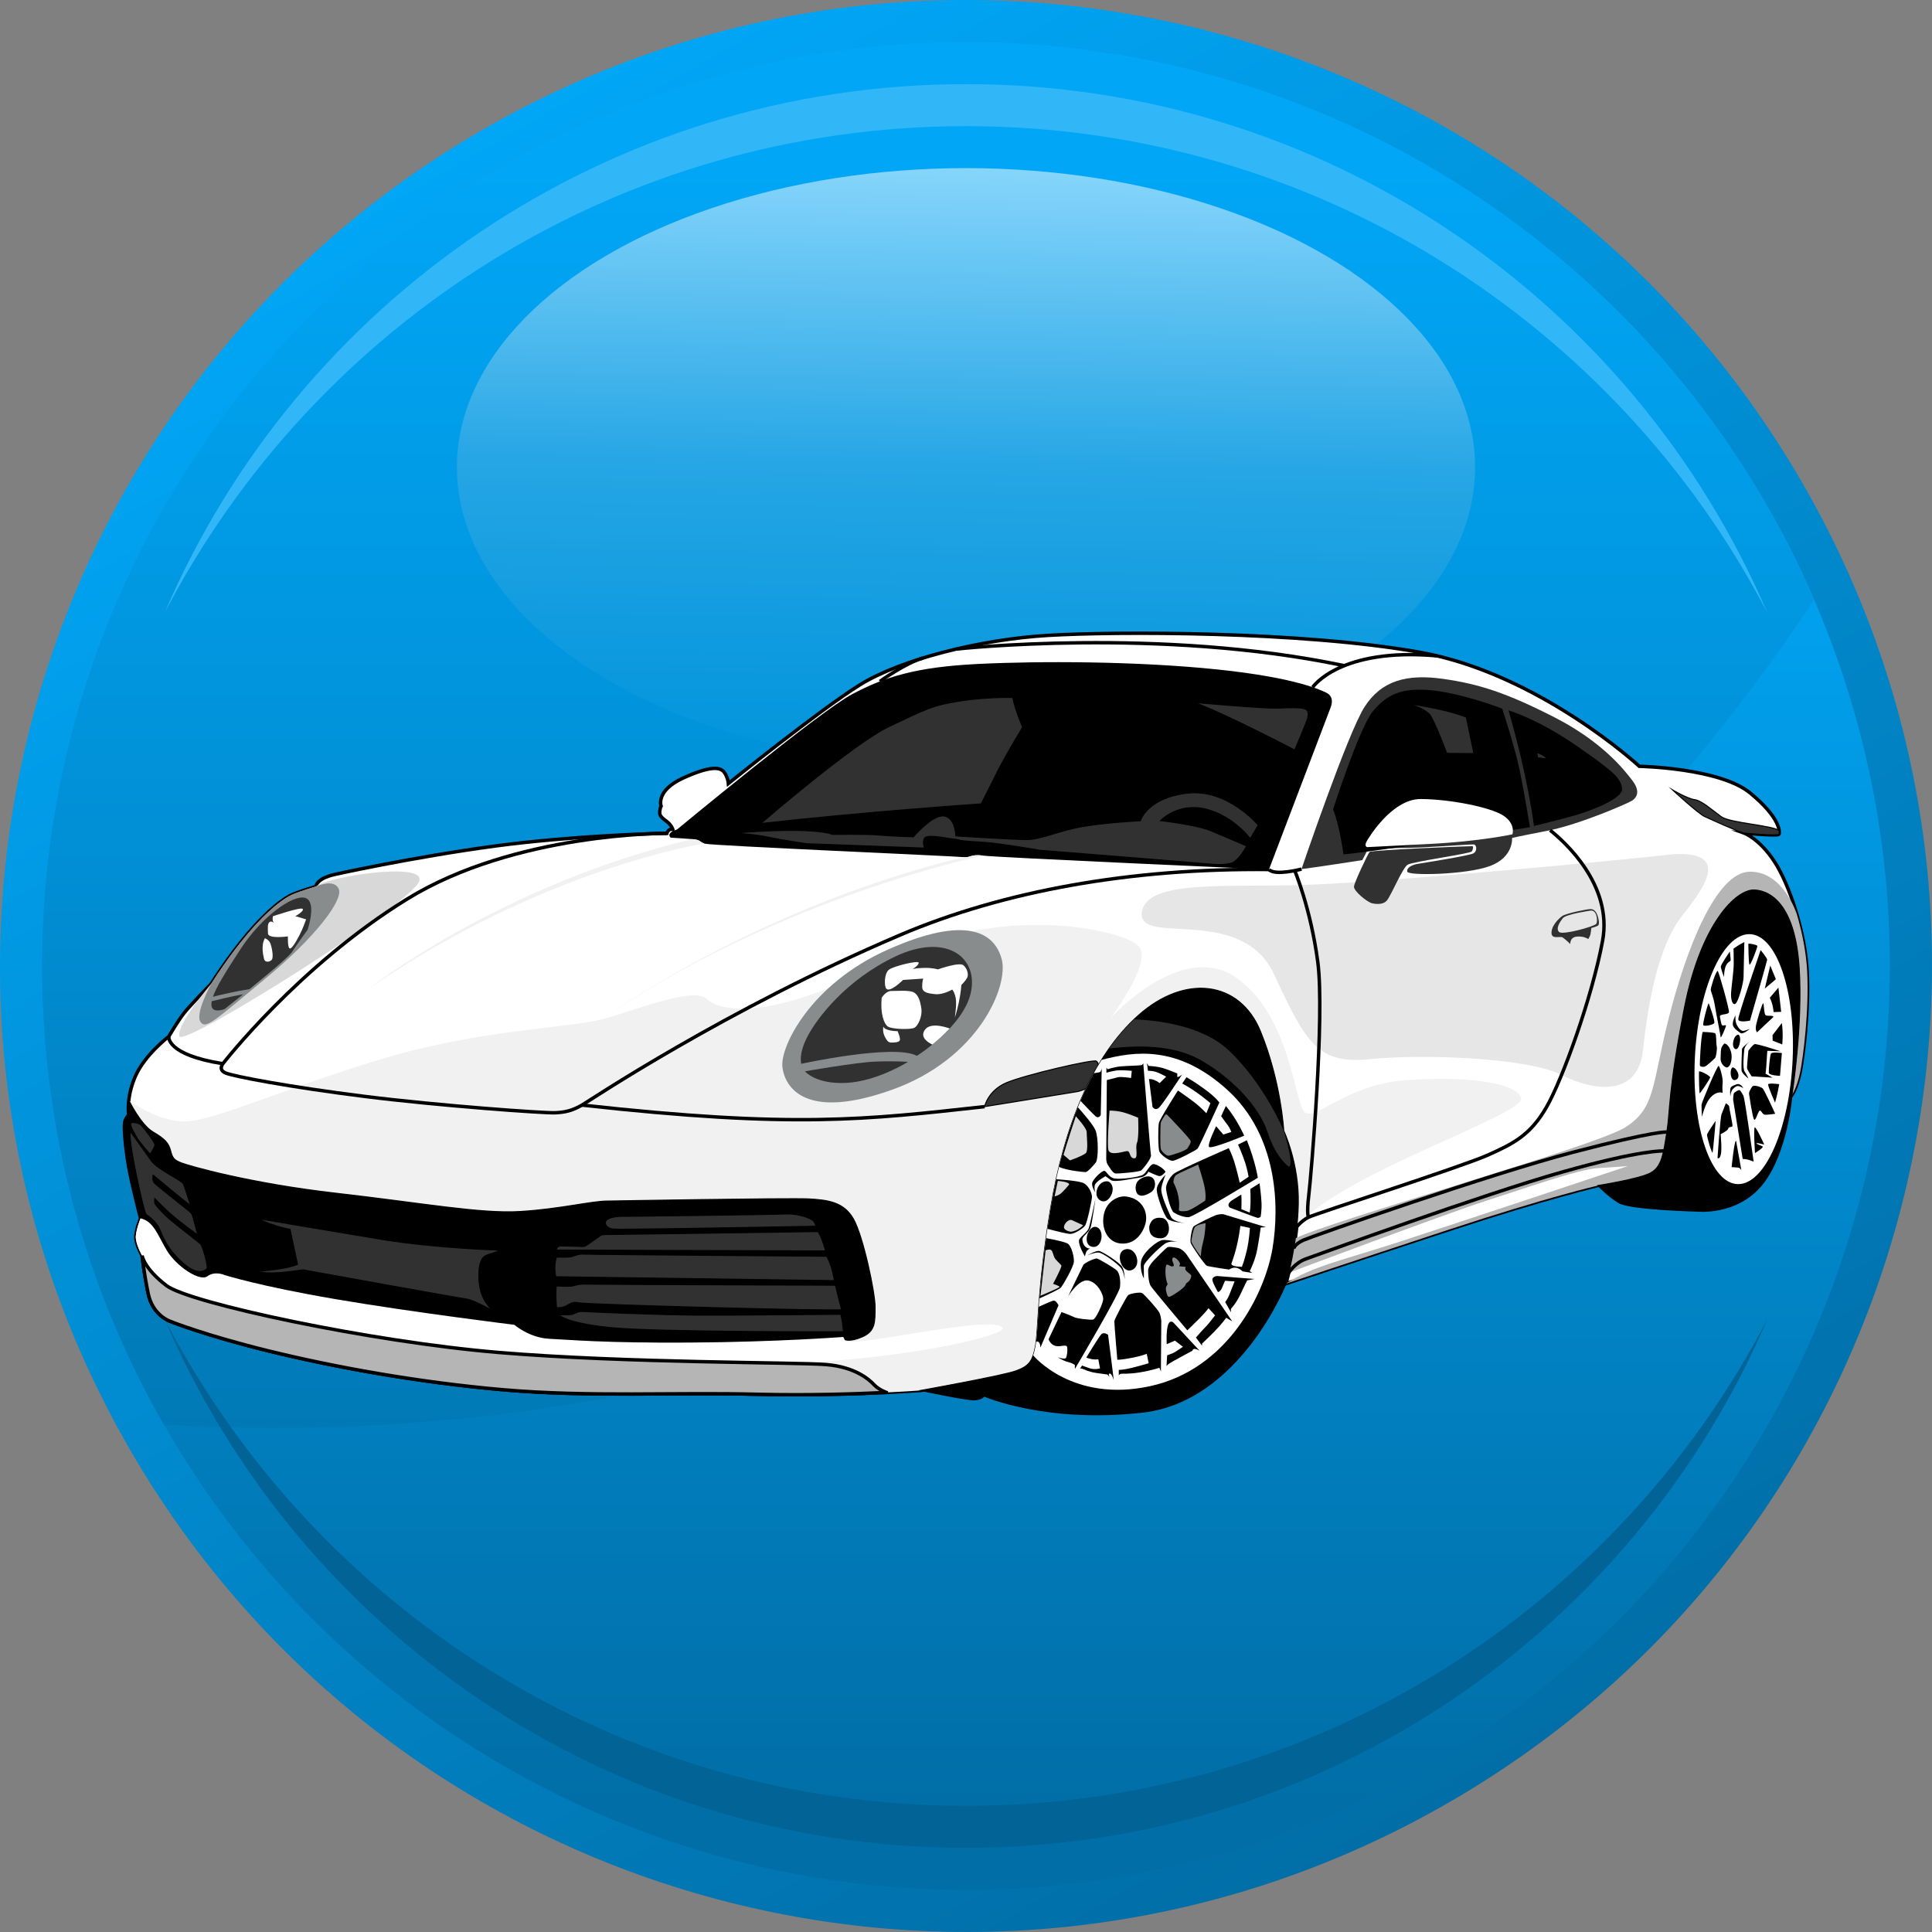 <?xml version="1.0" encoding="UTF-8"?>
<!DOCTYPE svg PUBLIC "-//W3C//DTD SVG 1.1//EN" "http://www.w3.org/Graphics/SVG/1.1/DTD/svg11.dtd">
<!-- Creator: CorelDRAW -->
<svg xmlns="http://www.w3.org/2000/svg" xml:space="preserve" width="142.24mm" height="142.24mm" version="1.1" style="shape-rendering:geometricPrecision; text-rendering:geometricPrecision; image-rendering:optimizeQuality; fill-rule:evenodd; clip-rule:evenodd"
viewBox="0 0 8072.26 8072.26"
 xmlns:xlink="http://www.w3.org/1999/xlink"
 xmlns:xodm="http://www.corel.com/coreldraw/odm/2003">
 <rect x="0" y="0" width="8072.26" height="8072.26" fill="#808080" stroke="none"/>
 <defs>
  <style type="text/css">
   <![CDATA[
    .str0 {stroke:black;stroke-width:14.41;stroke-miterlimit:22.926}
    .str1 {stroke:black;stroke-width:4.32;stroke-miterlimit:22.926}
    .fil13 {fill:none}
    .fil7 {fill:#F1F1F1}
    .fil8 {fill:#D8D8D8}
    .fil9 {fill:#B5B5B5}
    .fil11 {fill:#898C8D}
    .fil12 {fill:black}
    .fil3 {fill:#016396}
    .fil10 {fill:#313131}
    .fil4 {fill:#31B7F8}
    .fil14 {fill:#E6E6E6}
    .fil6 {fill:white}
    .fil0 {fill:url(#id0)}
    .fil1 {fill:url(#id1)}
    .fil5 {fill:url(#id2)}
    .fil2 {fill:url(#id3)}
   ]]>
  </style>
  <linearGradient id="id0" gradientUnits="userSpaceOnUse" x1="2018.41" y1="541.32" x2="6053.85" y2="7530.93">
   <stop offset="0" style="stop-opacity:1; stop-color:#01A6F6"/>
   <stop offset="1" style="stop-opacity:1; stop-color:#016EA7"/>
  </linearGradient>
  <linearGradient id="id1" gradientUnits="userSpaceOnUse" xlink:href="#id0" x1="4036.13" y1="1952.6" x2="4036.21" y2="7545.23">
  </linearGradient>
  <linearGradient id="id2" gradientUnits="userSpaceOnUse" x1="4022.92" y1="3202.64" x2="4063.28" y2="702.54">
   <stop offset="0" style="stop-opacity:1; stop-color:#0194DC"/>
   <stop offset="0.259" style="stop-opacity:1; stop-color:#139DE0"/>
   <stop offset="0.502" style="stop-opacity:1; stop-color:#26A6E5"/>
   <stop offset="1" style="stop-opacity:1; stop-color:#86D5FB"/>
  </linearGradient>
  <linearGradient id="id3" gradientUnits="userSpaceOnUse" x1="4036.13" y1="702.46" x2="4036.21" y2="7204.43">
   <stop offset="0" style="stop-opacity:1; stop-color:#01A6F6"/>
   <stop offset="0.349" style="stop-opacity:1; stop-color:#0194DC"/>
   <stop offset="1" style="stop-opacity:1; stop-color:#016EA7"/>
  </linearGradient>
 </defs>
 <g id="Layer_x0020_1">
  <g id="_2067868893152">
   <path class="fil0" d="M2018.4 541.33c1930.13,-1114.36 4398.17,-453.05 5512.53,1477.08 1114.36,1930.13 453.05,4398.17 -1477.08,5512.53 -1930.13,1114.36 -4398.17,453.05 -5512.53,-1477.08 -1114.36,-1930.13 -453.05,-4398.17 1477.08,-5512.53z"/>
   <circle class="fil1" cx="4036.13" cy="4036.13" r="3859.99"/>
   <path class="fil2" d="M4036.13 176.14c1587.86,0 2951.54,958.88 3544.21,2329.06 -1382.16,2085.48 -3749.89,3460.93 -6439.21,3460.93 -153.29,0 -305.38,-4.99 -456.47,-13.8 -323.53,-564.64 -508.52,-1218.78 -508.52,-1916.19 0,-2131.81 1728.18,-3859.99 3859.99,-3859.99z"/>
   <path class="fil3" d="M7383.77 5513.03c-556.46,1298.17 -1845.78,2207.64 -3347.64,2207.64 -1501.96,0 -2791.31,-909.58 -3347.72,-2207.87 628.92,1207.65 1891.93,2032.43 3347.74,2032.43 1455.7,0 2718.62,-824.67 3347.61,-2032.2z"/>
   <path class="fil4" d="M7383.77 2559.22c-556.46,-1298.17 -1845.78,-2207.64 -3347.64,-2207.64 -1501.96,0 -2791.31,909.58 -3347.72,2207.87 628.92,-1207.65 1891.93,-2032.43 3347.74,-2032.43 1455.7,0 2718.62,824.67 3347.61,2032.2z"/>
   <ellipse class="fil5" cx="4036.13" cy="1952.59" rx="2127.13" ry="1250.12"/>
  </g>
  <g id="_2067868909376">
   <path class="fil6 str0" d="M2811.45 3465.99c0,0 -5.68,-18.82 -26.36,-34.37 -20.67,-15.54 -30.57,-23.77 -28.61,-40.93 1.95,-17.17 5.61,-22.57 5.61,-22.57 0,0 -23.85,-64.59 93.11,-117.74 116.96,-53.15 155.38,-44.51 170.82,-23.58 15.44,20.94 17.31,46.96 17.31,46.96 0,0 377.8,-304.86 547.56,-411.21 169.75,-106.36 503.19,-190.84 787.23,-207.71 284.04,-16.87 1055.19,-18.26 1553.23,70.2 498.03,88.46 918.08,476.73 918.08,476.73 0,0 335.45,6.49 462.96,111.38 127.52,104.89 124.82,164.63 120.37,172.63 -4.44,7.99 -145.14,-4.83 -145.14,-4.83 0,0 63.48,23.09 126.08,118.68 62.61,95.59 128.06,293.2 136.92,456.39 8.86,163.18 -16.27,361.53 -29.66,425.73 -13.39,64.2 -33.83,93.42 -33.83,93.42 0,0 46.12,-292.52 29.86,-535.16 -16.26,-242.64 -107.25,-316.75 -185.49,-321.4 -78.23,-4.65 -224.9,142.84 -293.3,490.81 -68.4,347.97 -59.27,429.74 -73.66,520.69 -14.4,90.94 -20.8,146.36 -69.86,171.55 -49.06,25.19 -218.07,51.75 -218.07,51.75 0,0 -209.31,47.97 -618.16,182.61 -408.85,134.64 -685.54,227.43 -685.54,227.43 0,0 47.9,-163.72 51.54,-333.26 3.64,-169.53 -60.82,-305.72 -60.82,-305.72 0,0 -10.87,-204.52 -97.55,-415.84 -86.68,-211.32 -315.26,-239.18 -509.09,-66.55 -193.82,172.64 -310.56,465.67 -366.97,804.97 -56.41,339.3 -51.08,511.5 -63.24,576.04 -12.16,64.54 -26.55,85.12 -83.6,105.34 -57.05,20.21 -396.04,81.13 -396.04,81.13 0,0 -331.94,24.95 -679.62,16.08 -347.69,-8.88 -704.8,12.37 -1065.29,-18.94 -360.49,-31.31 -711.93,-96.44 -980.16,-162.28 -268.23,-65.84 -409.45,-123.12 -409.45,-123.12 0,0 -74.68,-23.78 -93.54,-116.64 -18.85,-92.86 -25.45,-158.87 -25.45,-158.87 0,0 -28.91,-50.08 -26.08,-82.19 2.83,-32.11 19.87,-73.1 19.87,-73.1 0,0 -43.73,-165.19 -55.92,-252.74 -12.19,-87.56 -14.17,-141.04 -9.27,-154.43 4.91,-13.39 15.56,-25.76 15.56,-25.76 0,0 -11.9,-68.83 27.42,-159.69 39.32,-90.86 139.89,-167.19 139.89,-167.19 0,0 37.2,-63.46 62.76,-96.38 25.55,-32.92 114.98,-124.3 114.98,-124.3 0,0 71.19,-113.64 154.14,-210.77 82.95,-97.13 149.86,-147.46 187.15,-162.8 37.29,-15.34 96.11,-32.47 96.11,-32.47 0,0 -0.06,-32.28 75.98,-49.81 76.03,-17.53 476.38,-100.11 797.18,-134.38 320.81,-34.27 592.97,-37.99 592.97,-37.99 0,0 5.52,-21.69 25.04,-15.77z"/>
   <path class="fil7" d="M5418.19 5125.4c3.27,-30.81 5.58,-62.92 6.27,-95.25 3.64,-169.53 -60.82,-305.72 -60.82,-305.72 0,0 -10.87,-204.52 -97.55,-415.84 -86.68,-211.32 -315.26,-239.18 -509.09,-66.55 -193.82,172.64 -310.56,465.67 -366.97,804.97 -56.41,339.3 -51.08,511.5 -63.24,576.04 -12.16,64.54 -26.55,85.12 -83.6,105.34 -57.05,20.21 -396.04,81.13 -396.04,81.13 0,0 -331.94,24.95 -679.62,16.08 -347.69,-8.88 -704.8,12.37 -1065.29,-18.94 -360.49,-31.31 -711.93,-96.44 -980.16,-162.28 -268.23,-65.84 -409.45,-123.12 -409.45,-123.12 0,0 -74.68,-23.78 -93.54,-116.64 -18.85,-92.86 -25.45,-158.87 -25.45,-158.87 0,0 -28.91,-50.08 -26.08,-82.19 2.83,-32.11 19.87,-73.1 19.87,-73.1 0,0 -43.73,-165.19 -55.92,-252.74 -12.19,-87.56 -14.17,-141.04 -9.27,-154.43 4.91,-13.39 15.56,-25.76 15.56,-25.76 0,0 -4,-23.15 0.31,-60.33 0,0 122.74,93.71 243.66,87.98 120.91,-5.73 436.02,-148.28 826.97,-264.81 390.95,-116.52 771.4,-126.48 905.85,-161.33 134.46,-34.85 380.44,-138.9 438.4,-85.11 57.96,53.79 271.01,94.85 747.62,-157.17 476.61,-252.01 997.18,-130.69 1057.46,-62.97 60.28,67.72 -120.93,303.17 -120.93,303.17 0,0 296.57,-330.94 525.62,-173.6 229.05,157.34 244.53,520.9 287.76,562.6 43.23,41.7 169.46,-113.22 419.26,-132.34 249.8,-19.13 469.6,8.05 485.98,75.88 16.38,67.83 -761.08,317.41 -937.6,535.88l-0.01 0.01z"/>
   <path class="fil8" d="M882.87 4109.97c0,0 71.19,-113.64 154.14,-210.77 82.95,-97.13 149.86,-147.46 187.15,-162.8 37.29,-15.34 96.11,-32.47 96.11,-32.47 45.32,-40.58 432.54,-100.56 432.5,-30.75 23.06,71.11 -988.06,705.28 -1002.79,656.86 -14.73,-48.42 132.88,-220.09 132.88,-220.09z"/>
   <path class="fil9" d="M7507.55 3819.83c22.6,77.02 38.95,160.32 43.07,236.16 8.86,163.18 -16.27,361.53 -29.66,425.73 -13.39,64.2 -33.83,93.42 -33.83,93.42 0,0 46.12,-292.52 29.86,-535.16 -16.26,-242.64 -107.25,-316.75 -185.49,-321.4 -78.23,-4.65 -224.9,142.84 -293.3,490.81 -68.4,347.97 -59.27,429.74 -73.66,520.69 -14.4,90.94 -20.8,146.36 -69.86,171.55 -49.06,25.19 -218.07,51.75 -218.07,51.75 0,0 -209.31,47.97 -618.16,182.61 -408.85,134.64 -685.54,227.43 -685.54,227.43 107.09,-71.77 238.01,-98.32 463.58,-171.47 225.57,-73.15 965.1,-319.82 965.1,-319.82 0,0 -45.23,3.74 -126.08,8.56 -80.85,4.82 -307.24,85.48 -467.06,136.71 -159.81,51.23 -823.78,300.56 -823.78,300.56l-0.01 0c8.18,-34.2 19.07,-85.1 27.42,-143.76 145.33,-73.29 1253.6,-383.86 1379.75,-464.65 126.15,-80.8 109.18,-174.03 180.62,-456.34 71.45,-282.31 196.13,-607.92 337.32,-611.06 138.57,-3.07 195.68,171.22 197.75,177.69z"/>
   <path class="fil10 str1" d="M7433.87 3471.05c0.93,7.84 -0.04,12.78 -1.11,14.7 -4.44,7.99 -145.14,-4.83 -145.14,-4.83 -35.7,-9.33 -138.29,-57.32 -164.65,-68.87 -26.35,-11.55 -135.1,-111.92 -135.1,-111.92 0,0 62.66,37.03 92.86,41.05 30.19,4.03 73.94,44.68 111.5,71.43 37.56,26.75 217.56,35.78 241.64,58.44z"/>
   <path class="fil11" d="M882.87 4109.97c0,0 71.19,-113.64 154.14,-210.77 82.95,-97.13 149.86,-147.46 187.15,-162.8 37.29,-15.34 96.11,-32.47 96.11,-32.47 0,0 76.31,-35.19 95.28,10.92 18.98,46.11 -98.11,201.95 -308.91,375.78 -210.81,173.83 -247.47,213.1 -269.57,177.73 -22.1,-35.37 45.8,-158.41 45.8,-158.41z"/>
   <path class="fil10 str1" d="M4589.59 4449.83c-18.56,31.3 -35.94,64.19 -52.18,98.49l-0.05 0.06c0,0 -21.19,9.73 -34.03,12.19 -12.85,2.46 -389.61,63.16 -389.61,63.16 0,0 13.95,-66.94 91.34,-99.84 77.39,-32.9 361.32,-98.75 375.27,-90.32 4.96,3 7.74,9.33 9.27,16.26z"/>
   <path class="fil12 str1" d="M587.46 5090.46c0,0 -43.73,-165.19 -55.92,-252.74 -12.19,-87.56 -14.17,-141.04 -9.27,-154.43 4.91,-13.39 15.56,-25.76 15.56,-25.76 0,0 -4,-23.15 0.31,-60.33 0,0 50.13,102.7 101.48,132.6 51.35,29.9 65.03,47.51 73.07,77.98 8.04,30.47 13.5,38.8 44.73,51.04 31.22,12.23 285.32,85.6 647.35,126.84 362.03,41.25 603.06,86.49 769.74,76.22 166.68,-10.27 298.69,-44.06 364.99,-43.63 0,0 761.59,-13.26 840.07,-8.88 78.48,4.38 145.72,12.41 186.26,83.77 40.54,71.36 90.94,308.38 90.44,368.78 -0.49,60.39 2.08,99.25 -52.77,123.25 -54.84,23.99 -74.71,11.03 -74.71,11.03l-5.78 -10.08c0,0 -276.43,21.22 -641.25,23.44 -364.82,2.22 -502.03,-12.03 -585.89,-15.78 -83.87,-3.75 -146.86,-58.49 -146.86,-58.49 0,0 -426.03,-52.37 -746.81,-107.13 -320.79,-54.76 -464.33,-100.94 -464.33,-100.94 0,0 -39.21,-18.21 -71.6,5.38 -32.39,23.59 -130.49,-42.61 -169.73,-108.76 -39.24,-66.16 -54.52,-120.51 -109.08,-133.37z"/>
   <path class="fil12 str1" d="M7487.13 4575.15c0,0 -18.73,241.65 -124.11,372.92 -105.38,131.27 -273.77,112.21 -273.77,112.21 0,0 -279.02,-6.76 -325.95,-35.45 -46.93,-28.68 -86.68,-71.46 -86.68,-71.46 0,0 169.01,-26.56 218.07,-51.75 49.06,-25.19 55.46,-80.6 69.86,-171.55 14.4,-90.94 5.27,-172.72 73.66,-520.69 68.4,-347.96 215.06,-495.46 293.3,-490.81 78.24,4.65 169.22,78.76 185.49,321.4 16.26,242.64 -29.86,535.16 -29.86,535.16zm-2114.2 788.26c0,0 -193.19,490.45 -597.83,536.65 -404.64,46.21 -663.61,-67.28 -663.61,-67.28 0,0 -7.99,14.31 -39.31,16.13 -31.31,1.83 -225.02,-39.4 -225.02,-39.4 0,0 338.99,-60.92 396.04,-81.13 57.05,-20.22 71.44,-40.8 83.6,-105.34 12.16,-64.54 6.83,-236.74 63.24,-576.04 56.41,-339.3 173.15,-632.33 366.97,-804.97 193.82,-172.63 422.4,-144.77 509.09,66.55 86.68,211.32 97.55,415.84 97.55,415.84 0,0 64.46,136.19 60.82,305.72 -3.64,169.54 -51.54,333.26 -51.54,333.26z"/>
   <path class="fil10" d="M5385.37 4874.89c0,0 -53.6,-34.73 -89.45,-145.24 -35.84,-110.51 -158.52,-234.26 -285.76,-303.94 -112.12,-61.39 -259.66,-58.75 -375.83,-44.98 31.79,-44.9 66.51,-85.68 104.28,-121.73 90.92,3.48 283.12,23.76 394.83,129.2 150.03,141.61 230.19,336.23 230.19,336.23 0,0 44.91,142.51 21.73,150.46z"/>
   <path class="fil6" d="M4316.91 5663.08l0 0.01c0,0 163.73,199.53 489.19,128.36 325.46,-71.17 479.01,-389.73 510.4,-573.83 31.39,-184.09 18.61,-476.54 -189.02,-664.46 -207.61,-187.91 -388.03,-160.78 -524.86,-124.72 -104.18,166.67 -173.14,381.3 -212.58,618.58 -56.41,339.3 -51.08,511.5 -63.24,576.04 -2.97,15.75 -6.07,28.88 -9.89,40.03z"/>
   <path class="fil12" d="M4370.7 5173.11c-14.28,102.05 -22.48,185.19 -27.84,251.86 34.05,-15.16 83.72,-38.13 90.14,-45.84 9.89,-11.89 52.64,-86.38 53.91,-107.4 1.28,-21.02 -9.46,-62.07 -23.75,-74.36 -8.55,-7.35 -55.85,-17.39 -92.46,-24.26z"/>
   <path class="fil12" d="M4412.96 4927.09c-8.53,39.22 -16.16,79.24 -22.92,119.92 -5.05,30.39 -9.6,59.42 -13.72,87.18 32.22,8.63 83.78,21.82 96.2,21.35 18.42,-0.69 51.23,-22.18 60.54,-33.82 9.3,-11.65 28.64,-105.7 29.4,-119.85 0.76,-14.16 -11.71,-43.69 -31.19,-56.61 -19.47,-12.92 -118.3,-18.16 -118.3,-18.16z"/>
   <path class="fil12" d="M4503.45 4626.13c-31.24,77.75 -57.36,161.49 -78.71,249.68 32.82,14.89 102.88,21.42 110.49,21.48 9.74,0.08 32.68,-27.33 43.34,-40.22 10.65,-12.89 11.72,-104.75 -1.91,-135.71 -10.3,-23.39 -52.96,-72.57 -73.2,-95.22z"/>
   <path class="fil12" d="M4570.09 4484.1c-20,36.59 -38.53,75.13 -55.63,115.37 19.69,20.93 55.35,58.48 64.33,65.46 12.59,9.78 20.28,-6.13 20.28,-6.13l4.07 -193.8c0,0 -3.68,10.16 -4.87,13.05 -0.79,1.92 -17.28,4.53 -28.18,6.07z"/>
   <path class="fil12" d="M4340.2 5459.79c-4.89,66.99 -7.03,114.48 -10.78,145.71l0 0.01c0,0 16.45,-6.63 17.83,24.61l75.39 -176.06c0,0 -8.88,-19.79 -19.56,-19.87 -5.21,-0.05 -34.37,12.62 -62.88,25.61z"/>
   <path class="fil12" d="M2828.47 3465.98c0,0 593.81,-491.82 731.29,-565.09 137.48,-73.28 268.74,-113.87 524.75,-126.66 256.02,-12.8 667.08,-12.08 1003.88,23.11 336.8,35.19 435.64,89.38 451.94,96.33 16.3,6.95 33.87,24.82 18.56,64.22 -15.32,39.4 -257.01,675.16 -257.01,675.16 0,0 -1143.06,-50.66 -1194.21,-58.14 -51.16,-7.48 -54.84,10.15 -81.3,6.4 -26.46,-3.75 -1055.97,-47.99 -1081.28,-56.21 -25.31,-8.22 -15.9,-16.16 -53.27,-19.13 -37.37,-2.97 -89.43,-6.07 -89.43,-6.07 0,0 -23.83,-18.01 26.06,-33.92z"/>
   <path class="fil10 str1" d="M3178.61 3440.99c0,0 387.77,-335.46 535.8,-405.26 148.03,-69.79 178.22,-88.66 295.79,-106.82 117.57,-18.15 221.31,-14.58 221.31,-14.58 0,0 6.13,31.7 19.88,69.29 13.75,37.59 21.41,54.83 21.41,54.83 0,0 -74.62,123.62 -105.66,186.22 -31.03,62.6 -67.53,134.12 -67.53,134.12 0,0 -494.01,33.66 -921,82.21z"/>
   <path class="fil10 str1" d="M4989.4 2934.81c0,0 289.87,26.27 351.75,23.76 61.89,-2.52 84.89,-2.78 106.53,1.96 21.63,4.74 21.7,26.01 12.57,50.74 -9.13,24.73 -50.6,122.62 -50.6,122.62 0,0 -292.43,-153.19 -420.25,-199.08z"/>
   <path class="fil10 str1" d="M3478.92 3485.97c0,0 152.25,-1.44 192.35,2.77 40.1,4.21 144.96,7.65 144.96,7.65 0,0 81.05,-95.15 128.89,-86.99 47.84,8.16 48.52,83.26 48.52,83.26 0,0 234.57,14.79 295.54,15.29 60.96,0.5 136.5,-38.86 241.21,-55.74 104.71,-16.87 234.13,-22.9 234.13,-22.9 0,0 28.38,-96.02 196.73,-115.39 168.36,-19.36 296.14,133.75 296.14,133.75l-33.7 56.48c0,0 -68.92,-94.37 -185.28,-123.47 -116.36,-29.09 -189.36,48.05 -189.36,48.05 0,0 149.62,16.89 212.34,43.04 62.72,26.15 147.5,62.97 147.5,62.97 0,0 -35.51,67.3 -68.19,72.86 -32.68,5.56 -48.44,6.33 -101.09,1.33 -52.65,-5.01 -694.21,-56.36 -694.21,-56.36 0,0 -183.29,-31.47 -247.46,-34.25 -64.18,-2.78 -90.04,-7.49 -90.04,-7.49 0,0 2.27,-2.24 -30.36,-5.88 -32.63,-3.65 -107.95,-21.16 -116,-0.95 -8.05,20.21 1.94,39.44 1.94,39.44l-492.98 -18.26c0,0 -98.48,-14.08 -162.23,-27.75 -63.75,-13.67 -144.49,-16.2 -144.49,-16.2 0,0 312.03,-29.39 415.16,4.75z"/>
   <path class="fil10" d="M5437.88 3631.35c0,0 193.42,-569.76 263.86,-678.48 70.43,-108.73 175.01,-137.69 326.36,-116.58 151.36,21.11 267.8,59.32 465.7,160.29 197.9,100.98 289.99,216.25 327.16,265.39 37.17,49.14 12.55,73.36 -0.68,82.64 -13.22,9.28 -216.82,99.67 -356.04,126.71 -139.22,27.04 -146.53,29.86 -146.53,29.86 0,0 7.43,79.09 -90.34,116.52 -97.78,37.43 -343.93,42.06 -347.56,24.44 -3.63,-17.62 21.59,-28.72 41.73,-32.33 20.14,-3.6 218.93,-34.66 235.35,-44.58 16.42,-9.91 12.45,-34.79 2.01,-36.78 -10.44,-1.98 -199.34,13.36 -269.3,13.85 -69.96,0.49 -173.87,6 -173.87,6l-23.69 45.38c0,0 -179.36,28.22 -254.18,37.66z"/>
   <path class="fil12" d="M5569.71 3381.67c0,0 109.64,-341.02 166.61,-409.99 56.97,-68.97 120.16,-101 250.23,-86.93 130.08,14.08 290.13,76.14 290.13,76.14 0,0 50.08,152.42 70.7,248.17 20.62,95.76 45.07,247.18 45.07,247.18 0,0 -189.65,31.55 -470.43,72.49 -280.78,40.94 -308.67,40.71 -308.67,40.71 0,0 -17.03,-124.84 -43.64,-187.79z"/>
   <path class="fil12" d="M6302.82 2968.13c0,0 118.48,33.56 282.33,146.56 163.83,113 187.66,138.65 192.13,180.81 4.48,42.17 -136.78,93.97 -193.49,110.36 -56.71,16.4 -174.63,45.3 -174.63,45.3 0,0 -24.37,-201.59 -106.34,-483.04z"/>
   <path class="fil10" d="M5908.43 2945.49c0,0 84.92,14.49 133.5,26.76 48.57,12.27 82.9,25.61 82.9,25.61l30.84 148.65 -109.22 -0.89c0,0 -52.3,-138.14 -71.11,-160.85 -18.81,-22.71 -66.91,-39.28 -66.91,-39.28z"/>
   <path class="fil10" d="M6423.44 3147.21l2.83 17.39 33.7 3.38c0,0 -19.89,-17.43 -36.53,-20.78z"/>
   <path class="fil10 str1" d="M3407.94 5123.44c0,0 0.07,-14.55 -11.76,-24.57 -11.83,-10.03 -64.31,-29.32 -112,-26.74 -47.69,2.59 -648.73,10.18 -682.19,9.91 -33.46,-0.27 -69.07,6.76 -72.35,23.47 -3.27,16.7 13.38,26.25 29.04,29.52 15.66,3.26 374.32,-3.03 849.26,-11.58z"/>
   <path class="fil10 str1" d="M2340.2 5205.54l83.24 2.08c0,0 16.12,3.13 24.54,-2.79 8.42,-5.91 55.34,-38.42 55.34,-38.42 0,0 3.65,-8.35 25.18,-8.17 21.53,0.18 889.6,-12.58 889.6,-12.58 0,0 11.79,19.4 19.19,41.55 7.41,22.14 12.79,39.43 12.79,39.43l-1124.16 -3.54c0,0 -5.33,-11.68 14.28,-17.57z"/>
   <path class="fil10 str1" d="M2324.62 5252.37c0,0 54.29,1.94 65.48,-2.44 11.19,-4.38 32.82,-11.64 46.2,-10.04 13.38,1.59 1018.1,8.99 1018.1,8.99 0,0 14.99,28.53 21.36,52.97 6.37,24.44 10.86,48.86 10.86,48.86l-1163.91 -16.19c0,0 -11.57,-36.42 1.92,-82.15z"/>
   <path class="fil10 str1" d="M2323.98 5372.85c0,0 57.01,3.6 70.57,-0.41 13.56,-4.01 29.48,-8.58 57.11,-7.18 27.63,1.4 1039.24,4.62 1039.24,4.62 0,0 10.77,43.79 14.17,58.77 3.4,14.98 11.37,35.28 9.32,43.16 -2.04,7.89 -1068.79,-20.87 -1097.68,-28.56 -28.89,-7.68 -42.17,11.08 -59.66,16.76 -17.5,5.68 -31.43,3.23 -31.43,3.23 0,0 -5.5,-38.43 -1.64,-90.4z"/>
   <path class="fil10 str1" d="M2334.69 5492.41c0,0 43.36,3.58 58.35,-1.57 14.99,-5.15 22.09,-13.01 48.46,-11.04 26.37,1.97 300.26,13.59 459.88,14.89 159.62,1.3 611.67,-3.43 611.67,-3.43 0,0 6.91,27.96 8.25,44.96 1.34,17.01 2.72,28.11 2.72,28.11 0,0 -787.84,2.3 -978.15,-17.79 -190.31,-20.09 -211.19,-54.13 -211.19,-54.13z"/>
   <path class="fil10 str1" d="M1075.22 5091.02c0,0 298.2,50.91 520.9,87.62 222.7,36.72 492.16,44.73 492.16,44.73 -26.54,16.62 -58.82,13.81 -73.28,35.96 -20.1,30.79 -16.33,100.35 -5.99,136.29 17.14,59.5 57.55,85.22 57.55,85.22 0,0 -87.13,-49.84 -118.06,-53.36 -30.93,-3.51 -682.51,-121.79 -682.51,-121.79 -71.55,9.48 -124.89,18.94 -197.3,8.17 50.76,-6.83 129.05,-12.15 174.48,-31.19l-31.42 -146.53c0,0 -60.49,-8.88 -136.52,-45.12z"/>
   <path class="fil10 str1" d="M796.46 5036.89c0,0 -22.91,-73.04 -29.83,-89.55 -6.92,-16.51 -107.62,-59.63 -134.34,-97.45 -26.72,-37.82 -88.42,-123.49 -88.42,-123.49 0,0 -7.67,20.56 24.79,178.3 32.46,157.75 41.62,169.94 41.62,169.94 0,0 40.54,23.91 56.32,60.49 15.78,36.58 33.86,85.19 97.78,141.99 63.93,56.79 94.75,30.05 100.57,23.37 5.82,-6.68 -17.5,-94.34 -27.04,-103.06 -9.53,-8.73 -91.68,-71.88 -125.09,-100.01 -33.4,-28.14 -60.9,-59.36 -64.67,-67.64 -3.78,-8.27 -1.47,-21.99 -1.47,-21.99 0,0 41.41,43.74 78.53,74.83 37.12,31.08 101.04,77.76 101.04,77.76 0,0 -20.21,-82.16 -25.74,-90.28 -5.52,-8.12 -147.96,-117.33 -156.56,-128.58 -8.61,-11.26 -4.09,-31.72 -4.09,-31.72 0,0 127.13,106.66 156.59,127.11z"/>
   <path class="fil10 str1" d="M627.34 4822.58c0,0 -45.2,-49.76 -60.92,-78.02 -15.73,-28.25 -24.7,-47.32 -18.57,-52.59 6.12,-5.27 33.45,-0.49 43.99,11 10.54,11.49 55.67,69.62 55.58,80.25 -0.09,10.64 -20.08,39.36 -20.08,39.36z"/>
   <path class="fil11" d="M3269.03 4458.7c-10.59,-83.25 116.18,-347.62 443.25,-492.31 327.07,-144.69 442.64,-70.08 472.92,40.69 30.27,110.77 -94.07,415.8 -457.86,546.03 -363.79,130.23 -447.55,-9.9 -458.31,-94.41z"/>
   <path class="fil10" d="M3830.94 4411.57c0,0 200.37,-125.41 226.96,-271.78 26.6,-146.37 -111.39,-241.29 -317.4,-143.3 -206.01,98 -326.53,257.28 -366.24,333.17 -39.7,75.9 -26.34,115.1 -26.34,115.1 0,0 389.62,-84.77 483.01,-33.2z"/>
   <path class="fil6" d="M3895.47 4364.38c22.48,-18.25 48.16,-41.1 72.48,-67.24 -30.44,-10.71 -90.67,-25.95 -107.97,13.12 -10.34,23.35 9.77,41.32 35.5,54.12z"/>
   <path class="fil10" d="M3793.6 4436.67c0,0 -127.69,81.04 -256.74,87.81 -129.05,6.77 -173.56,-48.32 -173.56,-48.32 0,0 213.34,-37.35 293.49,-40.61 80.16,-3.26 136.8,1.11 136.8,1.11z"/>
   <path class="fil6" d="M3683.8 4168.97c0,0 17.42,-28.52 39.39,-28.34 21.97,0.18 78.37,-5.08 96.43,6.52 18.06,11.61 25.5,35.55 30.02,67.11 4.52,31.56 -13,71.53 -29.31,80 -16.3,8.47 -92.7,5.94 -109.81,-4.71 -17.11,-10.65 -32.99,-54.72 -26.72,-120.57z"/>
   <path class="fil6" d="M3703.75 4131.61c-10.04,-8.75 -10.29,-65.81 11.49,-80.81 21.79,-14.99 120.95,-38.74 123.03,-28.61 2.08,10.13 -25.5,27.24 -25.5,27.24 0,0 10.15,-4.26 46.27,-5.4 36.13,-1.15 59.9,6.27 59.9,6.27 0,0 89.89,-32.39 106.96,-16.96 17.08,15.42 21.64,40.3 14.86,52.66 -6.79,12.37 -23.96,29.57 -23.96,29.57 0,0 -2.15,32.86 -10.94,74.11 -8.79,41.25 -16.47,61.85 -16.47,61.85 0,0 8.7,-55.12 3.94,-80.73 -4.76,-25.61 -14.62,-36.34 -14.62,-36.34 0,0 -37.1,22.43 -70.46,19.31 -33.36,-3.11 -54.63,-7.55 -55.15,-30.28 -0.52,-22.73 4.54,-34.77 4.54,-34.77l-84.55 5.7c0,0 -53.08,52.95 -69.35,37.18z"/>
   <path class="fil6" d="M3690.75 4289.01c0,0 -4.79,20.52 5.83,41.67 10.62,21.16 17.26,25.83 29.59,25.42 12.33,-0.41 29.81,-0.78 33.48,-9.49 3.67,-8.71 -9.32,-38.3 -9.32,-38.3 0,0 -53.16,0.46 -59.57,-19.3z"/>
   <path class="fil10" d="M1285.03 3884.97c0,0 40.69,-118.11 -10.08,-133.34 -50.78,-15.23 -180.58,77.64 -268.55,211.89 -65.15,99.43 -102.75,160.78 -116.74,201.06 33.74,-8.37 98.45,-23.6 152.86,-31.75 74.78,-60.6 164.7,-135.55 178.24,-156.18 23.75,-36.17 64.26,-91.68 64.26,-91.68zm-400.46 298.29c-1.11,6.1 -1.47,11.61 -1.1,16.61 2.8,37.25 54.99,16.13 54.99,16.13 0,0 33.49,-26.33 77.48,-61.71 -51.69,9.34 -106.47,22.69 -131.37,28.97z"/>
   <path class="fil6" d="M1140.11 3828.33c0,0 117.64,-40.11 124.6,-30.66 6.96,9.45 -30.75,30.25 -30.75,30.25l44.98 13.26c0,0 -7.27,21.23 -17.21,44.21 -9.95,22.98 -37.87,75.98 -49.42,77.66 -11.55,1.68 -9.35,-50.64 -9.35,-50.64 0,0 -82.59,11.74 -83.28,-12.21 -0.69,-23.95 -2.34,-39.05 5.7,-46.97 8.05,-7.92 20.37,3.71 20.37,3.71 0,0 -9.74,-5.83 -5.65,-28.62z"/>
   <path class="fil6" d="M1106.91 3920.02c0,0 16.27,6.25 22.27,20.58 6,14.33 15.83,60.32 5.55,70.43 -10.28,10.12 -28.65,9.97 -31.59,-4.34 -2.95,-14.31 -13.82,-56.22 3.77,-86.68z"/>
   <path class="fil12" d="M5122.01 4620.97l-19.83 42.46c0,0 17.35,24.83 26.93,37.01 9.59,12.18 15.51,29.19 15.51,29.19l-33.39 10.63 -29.99 -34.76c0,0 -36.94,74.78 -29.77,86.35 7.17,11.56 146.91,-46.64 146.91,-46.64 0,0 -28.53,-66.71 -76.38,-124.24z"/>
   <path class="fil12" d="M5209.57 4764.18l-36.74 18c0,0 18.92,42.52 29.25,74.38 10.33,31.86 14.74,60.2 14.74,60.2l-37.05 24.82c0,0 -12.12,-53.69 -22.73,-87.27 -10.61,-33.59 -22.98,-57.13 -22.98,-57.13 0,0 -211.89,91.92 -229.84,107.06 -17.96,15.14 -30.91,41.78 -32.31,57.05 -1.4,15.28 18.32,95.67 32.26,104.7 13.94,9.03 41.87,20.72 62.25,19.61 20.38,-1.11 289.05,-164.73 289.05,-164.73 0,0 -10.05,-67.5 -45.89,-156.68z"/>
   <path class="fil11" d="M4902.82 4940.13c0,0 -0.32,-23.24 12.31,-31.51 12.63,-8.27 90.8,-42.81 90.8,-42.81 0,0 21.26,62.14 27.68,97.37 6.42,35.23 2.08,52.78 2.08,52.78 0,0 -58.95,41.39 -78.24,43.75 -19.28,2.36 -31.84,1.42 -31.78,-5.28 0.06,-6.7 8.8,-52.69 -22.85,-114.29z"/>
   <path class="fil12" d="M4939.52 4527.06l17.85 -26.31c0,0 37.06,20.88 80.89,53.57 43.83,32.69 56.41,52.39 56.41,52.39 0,0 -83.81,184.51 -90.73,192.3 -6.92,7.78 -89.58,50.22 -104.29,51.08 -14.71,0.86 -49.78,-24.9 -55.54,-38.66 -5.77,-13.77 -6.03,-101.96 -1.96,-119.56 4.06,-17.6 79.49,-135.56 79.49,-135.56 0,0 50.67,34.71 74.04,53.52 23.36,18.81 44.74,41.52 44.74,41.52l17 -42c0,0 -57.4,-50.44 -117.89,-82.29z"/>
   <path class="fil11" d="M4868.72 4657.75c0,0 -18.7,25.74 -19.41,36.83 -0.71,11.09 -2.84,95.2 0.77,106.32 3.61,11.13 23.2,27.93 31.21,28 8.01,0.07 74.14,-20.36 80.39,-31.41 6.26,-11.04 14.34,-19.6 13.19,-29.48 -1.15,-9.87 -97.46,-109.22 -97.46,-109.22 0,0 -2.51,-4.77 -8.7,-1.05z"/>
   <path class="fil12" d="M5147.65 5015.04l38.83 -24.05c1.71,21.79 0.21,61.33 0.21,61.33l34.6 14.06c0,0 2.84,-10.45 3.64,-40.74 0.62,-23.56 -0.41,-48.12 -0.91,-57.9l38.61 -23.91c0,0 6.82,49.61 8.21,81.57 1.4,31.97 -3.79,58.92 -3.79,58.92 0,0 -6.1,4.36 -11.61,4.32 -5.5,-0.05 -116.46,-42.82 -116.46,-42.82 0,0 -18.64,-11.72 8.67,-30.79z"/>
   <path class="fil12" d="M5289.23 5127.2l-179.15 -54.28c0,0 -15.09,-0.88 -30.22,4.28 -15.13,5.16 -84.84,40.06 -92.44,46.79 -7.6,6.72 -16.3,56.46 -12.63,68.56 3.68,12.1 58.66,92.8 68.18,96.35 9.52,3.55 92.39,15.69 92.39,15.69 0,0 11.71,-9.34 27.53,-7.83 15.82,1.5 28.78,15.38 28.78,15.38l40.68 6.46 -10.75 -7.53c0,0 22.43,-42.56 31.39,-91.02 8.96,-48.46 14.44,-91.23 14.44,-91.23l21.8 -1.63z"/>
   <path class="fil6" d="M5182.51 5122.04l39.69 8.51c0,0 -2.08,47.69 -12.54,92.5 -10.46,44.82 -20.78,70 -20.78,70 0,0 -15.19,-0.54 -24.52,-1.9 -9.32,-1.35 -19.06,-4.82 -19.44,-9.92 -0.38,-5.1 24.29,-54.33 37.6,-159.19z"/>
   <path class="fil11" d="M5036.96 5110.56c0,0 -0.32,39.27 -9.14,74.2 -8.82,34.93 -8.9,45.17 -8.9,45.17l-1.8 19.64c0,0 -41.11,-54.23 -39.33,-64.88 1.78,-10.65 7.18,-45.99 14.5,-57.14 7.32,-11.15 44.68,-17 44.68,-17z"/>
   <path class="fil12" d="M5241.67 5343.87l-156.66 -12.47c0,0 -22.18,2.28 -19.23,17.7 2.95,15.41 22.99,49.44 22.99,49.44 0,0 10.08,-0.76 17.21,-17.93 7.12,-17.16 12.34,-29.23 12.34,-29.23l40.02 2.66c0,0 -14.27,36.66 -21.87,55.68 -7.6,19.02 -17.47,30.58 -17.47,30.58l24.27 42.61 -0.49 -13.92c0,0 23.2,-24.62 39.83,-60.8 16.63,-36.18 28.32,-58.48 28.32,-58.48l30.73 -5.84z"/>
   <path class="fil12" d="M5148.72 5521.09l-192.08 -281.21c0,0 -17.93,-23.77 -37.93,-26.33 -20,-2.57 -34.37,-6.68 -42.43,-1.14 -8.05,5.53 -41.14,38.89 -54.87,53.19 -13.73,14.3 -24.27,31.03 -24.36,42.23 -0.09,11.2 1.2,49.65 10.68,64.93 9.48,15.29 153.04,185.53 153.04,185.53 0,0 27.14,-25.68 52.14,-50.98 25,-25.3 36.46,-41.49 36.46,-41.49l27.38 29.96c0,0 -26.49,35.2 -37.2,45.74 -10.71,10.54 -42.89,47.11 -42.89,47.11l25.59 33.91 0.28 -9.13c0,0 22.19,-20.06 52.2,-50.76 30.01,-30.71 48.68,-56.75 48.68,-56.75l25.32 15.18z"/>
   <path class="fil12" d="M5012.38 5643.79l-108.85 -116.98c0,0 -14.93,-15.87 -23.35,9.39 -8.42,25.27 -5.44,80.06 -5.44,80.06l34.35 -14.78 33.34 25.6c0,0 -29.61,20.99 -39.91,25.69 -10.31,4.7 -26.1,10.06 -26.1,10.06l-2.45 45.46c0,0 0.67,-3.83 11.56,-11.38 10.9,-7.55 96.65,-53.37 96.65,-53.37 0,0 1.41,-17.2 30.21,0.26z"/>
   <path class="fil12" d="M4850.46 5730.45l1.72 -211.52c0,0 -1.53,-19.39 -7.32,-32.93 -5.79,-13.54 -63.4,-78.2 -72.94,-83.35 -9.54,-5.15 -50.76,2.41 -58.14,8.55 -7.38,6.14 -57.19,99.9 -57.83,108.91 -0.64,9.01 12.42,161.05 12.42,161.05 0,0 10.56,1.85 59.46,-7.64 48.89,-9.49 63.47,-17.29 63.47,-17.29l8.07 39.73c0,0 -40,11.65 -71,19.37 -30.99,7.72 -53.94,8.54 -53.94,8.54l0.27 24.61c0,0 0.12,-7.47 10.36,-8.67 10.24,-1.19 29.41,1.95 77.66,-5.76 48.25,-7.71 81.61,-19.38 81.61,-19.38l6.12 15.79z"/>
   <path class="fil12" d="M4741.15 5410.79c0,0 -18.26,0.55 -23.02,3.43 -4.76,2.88 -48.08,83.83 -48.08,83.83 0,0 23.38,-5.64 55.21,-19.6 31.84,-13.96 44.67,-22.98 45.45,-29.16 0.78,-6.19 -29.57,-38.49 -29.57,-38.49z"/>
   <path class="fil11" d="M4878.64 5366.15c-4.3,6.63 -9.8,12.04 -6.29,27.84 3.51,15.79 5.27,23.69 12.54,24.36 7.27,0.66 59.09,-34.08 65.85,-45.54 6.76,-11.46 1.49,-8.08 12.33,-15.97 10.83,-7.89 15.33,-22.6 13.78,-28.19 -1.55,-5.6 -23.39,-16.53 -24.51,-26.11 -1.11,-9.59 8.84,-7.9 -5.9,-10.02 -14.73,-2.12 -23.52,1 -17.08,-7.71 6.45,-8.72 -23.2,-40.05 -30.07,-28.15 -6.87,11.9 13.3,31.6 1.31,34.29 -11.98,2.7 -23.41,-13.34 -27.86,-4.61 -4.45,8.73 -6,51.38 5.9,79.82z"/>
   <path class="fil12" d="M4653.25 5766.44c0.06,-6.96 -23.58,-189.53 -23.58,-189.53 0,0 -17.18,-12.92 -27.79,-2.48 -10.61,10.44 -63.19,97.95 -63.19,97.95 0,0 11.04,4.32 25.23,6.71 14.19,2.39 25.01,0.2 25.01,0.2l7.08 38.14c0,0 -21.08,6.65 -42.63,-0.35 -21.54,-7 -32.3,-11.63 -32.3,-11.63l-9.9 14.86c0,0 1.38,-4.47 9.53,-1.83 8.15,2.64 27.79,13.35 58.61,17.83 30.82,4.47 47.7,6.72 47.7,6.72l9.21 10.64c0,0 -7.91,-14.01 0.54,-14.79 8.46,-0.77 16.48,27.54 16.48,27.54z"/>
   <path class="fil12" d="M4491.18 5719.64c0,0 184.76,-311.77 188.26,-341.08 3.5,-29.31 -1.69,-59.78 -13.55,-70.75 -11.86,-10.96 -74.58,-48.41 -83.27,-49.57 -8.68,-1.16 -52.3,18.04 -56.73,27.79 -4.43,9.75 -62.99,129.89 -62.99,129.89 0,0 45.15,-73.53 84.2,-65.6 39.06,7.93 62.55,58.1 62.4,76.57 -0.15,18.47 -31.11,84.51 -42,86.59 -10.88,2.08 -67.34,-3.81 -80.33,-10.44 -12.98,-6.62 -51.99,-21.07 -51.99,-21.07l-54.16 113.66c0,0 7.35,22.31 29.05,27.93 21.69,5.62 46.8,-9.39 48.85,5.84 2.05,15.23 -0.23,28.25 -3.6,41.26 -3.37,13.01 -35.88,0.03 -35.88,0.03 0,0 21.28,14.69 42.35,19.83 21.08,5.14 29.1,12.66 29.1,12.66l0.28 16.46z"/>
   <path class="fil12" d="M4792.33 4442.11l3.98 31.63c6.62,0.16 20.34,0.93 31.88,4.33 15.85,4.67 44.34,20.35 44.34,20.35l-27.47 27.02c0,0 -8.57,-7.34 -22.14,-12.9 -7.63,-3.13 -16.21,-4.11 -22.26,-4.38l14.7 116.57c0,0 10.19,16.76 25.37,4.97 15.18,-11.79 98.02,-139.77 98.02,-139.77 0,0 -20.14,15.62 -20.08,7.79 0.06,-7.83 0.62,-12.53 0.62,-12.53 0,0 -38.51,-15.98 -61.95,-22.96 -23.44,-6.98 -58.41,-8.83 -58.41,-8.83l-6.61 -11.3z"/>
   <path class="fil12" d="M4622.95 4460.38l-0.18 21.72c0,0 33.36,-10.59 58.48,-10.39 25.11,0.2 47.5,2.42 47.5,2.42l-2.96 29.85c0,0 -42.72,-6.46 -54.29,-3.16 -11.57,3.3 -46.94,11.84 -46.94,11.84l-2.51 324.88c0,0 -0.83,18.25 6.06,28.29 6.9,10.04 20.66,36.09 32.63,37.19 11.96,1.1 99.83,-6.18 107.87,-13.1 8.04,-6.91 43.32,-50.53 40.43,-63.53 -2.88,-13 -32.25,-383.93 -32.25,-383.93 0,0 -2.03,6.53 -9.47,8.18 -7.43,1.65 -58.22,2.38 -85.63,5.01 -27.41,2.63 -54.3,12.11 -54.3,12.11l-4.44 -7.39z"/>
   <path class="fil8" d="M4755.33 4670.04c0,0 -45.05,-19.12 -71.11,-24.71 -26.06,-5.59 -48.33,-5.01 -48.33,-5.01 0,0 -11.43,141.24 -4.73,164.92 6.7,23.69 55.09,8.32 74.81,4.55 19.72,-3.77 9.62,26.68 31.27,29.81 21.64,3.13 4.29,-43.3 13.33,-64.89 9.04,-21.59 4.76,-104.67 4.76,-104.67z"/>
   <path class="fil8" d="M4495 4663.85c0,0 45.57,48.89 45.42,66.76 -0.15,17.87 7.05,75.81 -3.26,86.8 -10.31,10.98 -66.64,30.95 -66.64,30.95l-27.05 -23.2c0,0 18.39,-62.84 51.53,-161.3z"/>
   <path class="fil8" d="M4399.98 5364.08c0,0 37.46,-69.79 34.56,-76.45 -2.89,-6.66 -24.17,-21.6 -29.96,-35.66 -5.79,-14.06 -7.13,-31.04 -18.93,-31.14 -11.8,-0.1 -16.9,3.71 -16.9,3.71l-21.42 189.37c0,0 77.82,-32.54 79.51,-36.68 1.7,-4.14 -26.86,-13.15 -26.86,-13.15z"/>
   <path class="fil8" d="M4467.28 4949.07c0,0 -26.81,33.03 -39.58,40.95 -12.77,7.92 -21.46,8.51 -21.46,8.51l13.51 -64.44c0,0 46.98,2.91 47.53,14.98z"/>
   <path class="fil8" d="M4474.25 5146.6c0,0 -25.14,-3.6 -28.43,-16.55 -3.29,-12.95 18,-39.3 33.58,-31.69 15.58,7.6 46.08,20.77 46.08,20.77 0,0 -20.19,24.13 -51.22,27.47z"/>
   <path class="fil12" d="M4870.27 4907.85c0,0 -38.43,37.8 -37.18,64.2 1.25,26.4 29.71,104.26 43.95,119.5 14.24,15.24 73.16,18.73 73.16,18.73 0,0 -48.33,-4.92 -57.99,-26.17 -9.65,-21.24 -44.59,-94.08 -39.83,-120.5 4.76,-26.42 17.89,-55.77 17.89,-55.77z"/>
   <path class="fil12" d="M4869.46 4896.62c0,0 -15.57,20.24 -27.47,17.17 -11.9,-3.08 -44.08,-18.25 -44.08,-18.25 0,0 -8.29,20.96 -34.16,24.12 -25.88,3.16 -106.95,22.73 -122.59,10.8 -15.63,-11.92 -22.35,-15.91 -22.35,-15.91 0,0 -41.2,22.14 -44.7,37.85 -3.5,15.7 2.57,30.36 2.57,30.36 0,0 -14.85,-21.26 -13.74,-37.86 1.12,-16.61 40.51,-53.43 50.76,-52.85 10.26,0.57 17.38,26.53 41.77,31.61 24.39,5.09 106.08,-4.99 121.32,-16.11 15.24,-11.12 27.71,-41.8 41.41,-43.65 13.7,-1.84 49.17,21.91 51.27,32.72z"/>
   <path class="fil12" d="M4923.99 5189.94c0,0 -34.67,-8.6 -57.41,6.87 -22.73,15.46 -88.31,78.58 -87.65,93.4 0.66,14.82 0.36,51.47 0.36,51.47 0,0 -17.67,-32.12 -11.91,-70.27 5.77,-38.16 68.59,-88.54 90.98,-90.39 22.39,-1.85 65.63,8.93 65.63,8.93z"/>
   <path class="fil12" d="M4699.22 5345.65c0,0 0.3,-36.5 -11.46,-54.04 -11.75,-17.55 -82.78,-64.14 -97.05,-65.05 -14.27,-0.91 -47.75,18.65 -47.75,18.65 0,0 27.2,-11.96 45.91,-11.97 18.71,-0.01 81.54,47.79 94.27,63.76 12.73,15.98 16.09,48.66 16.09,48.66z"/>
   <path class="fil12" d="M4554.31 5216.59c0,0 -12.36,4.8 -16.26,15.27 -3.9,10.48 -4.92,17.63 -4.92,17.63 0,0 -34.88,-57.13 -22.33,-73.27 12.55,-16.13 32.25,-28.87 38.1,-44.58 5.85,-15.72 28.21,-123.85 28.21,-123.85 0,0 -12.47,90.22 -19.16,116.62 -6.7,26.41 -35.43,39.67 -35.54,53.18 -0.11,13.5 7.2,38.43 31.91,39z"/>
   <path class="fil12" d="M4700.77 5220.32c44.66,-13.7 72.82,66.15 29.54,85.46 -43.27,19.3 -74.54,-73 -29.54,-85.46z"/>
   <path class="fil12" d="M4580.71 5126.62c35.43,9.55 26.51,91.4 -17.44,82.66 -43.95,-8.75 -17.43,-92.07 17.44,-82.66z"/>
   <path class="fil12" d="M4801.72 5125.09c8.26,-35.49 30.74,-39.17 53.03,-36.35 22.29,2.82 32.85,32.16 28.36,55.42 -4.48,23.26 -20.49,32.33 -44.38,29.07 -23.89,-3.26 -38.49,-17.48 -37.01,-48.13z"/>
   <path class="fil12" d="M4754.82 4990.84c-12.79,-11.14 -16.3,-46.41 6.44,-62.59 22.74,-16.17 45.25,-16.91 56.67,-4.81 11.42,12.09 12.6,44.25 -9.11,58 -21.71,13.75 -40.96,19.35 -54,9.4z"/>
   <path class="fil12" d="M4633.04 4937.29c22.92,15.06 18.82,47.18 2.81,67.69 -16,20.52 -35.17,17.47 -47.06,3.46 -11.89,-14.01 -9.29,-38.47 3.33,-55.64 12.62,-17.18 30.88,-19.43 40.92,-15.5z"/>
   <path class="fil12" d="M4709.21 4999.85c68.04,10.68 92.39,72.56 73.57,123.04 -18.82,50.48 -57.73,79.63 -106.46,71.86 -48.73,-7.76 -75.97,-61.74 -64.38,-120.2 11.59,-58.46 65.11,-81.4 97.28,-74.7z"/>
   <path class="fil12" d="M4705.18 5006.13c34.12,2.89 94.34,41.14 70.79,111.26 -23.55,70.12 -74.42,76.66 -100.11,68.8 -25.69,-7.87 -67.6,-49.74 -59.78,-96.56 7.83,-46.81 27.11,-80.53 89.09,-83.5z"/>
   <ellipse class="fil6" transform="matrix(1.788 0.015 -0.04 0.88 7285.63 4425.28)" rx="114.27" ry="593.44"/>
   <g>
    <path class="fil12" d="M7405.65 4502.69l-87.15 -5.61c0,0 -18.27,-27.29 -19.07,-34.11 -0.79,-6.82 5.71,-73.22 5.71,-73.22 0,0 17.24,-23.72 25.78,-27.05 8.55,-3.34 108.8,29.85 108.8,29.85l-55.43 -2.04c0,0 -2.45,28.87 -3.37,49.61 -0.91,20.74 -4.08,45.9 -4.08,45.9l28.8 16.67z"/>
    <path class="fil12" d="M7410.03 4248.6l-68.71 64.66c0,0 -7.7,-6.65 -4.57,-26.97 3.13,-20.32 26.08,-94.37 30.01,-94.33 3.92,0.03 2.78,43.97 10.37,49.54 7.58,5.57 28.15,-0.94 32.9,7.1z"/>
    <polygon class="fil12" points="7373.69,4130.3 7396.45,4034.24 7419.91,4091.46 "/>
    <path class="fil12" d="M7394.59 4168.83l35.99 -42.47 11.5 101.18 -31.67 1.09c0,0 -1.76,-32.36 -15.81,-59.79z"/>
    <path class="fil12" d="M7444.87 4274.45l-38.94 50.5 0.58 23.17 40.02 15.77c0,0 4.99,-43.97 -1.65,-89.43z"/>
    <path class="fil12" d="M7433.98 4529.83c0,0 -45.01,-6 -46.48,1.03 -1.46,7.03 28.95,76.28 28.95,76.28 0,0 10.87,-37.23 17.53,-77.32z"/>
    <path class="fil12" d="M7417.09 4653.52c0,0 -45.08,-100.25 -53.13,-106.62 -8.05,-6.37 -37.66,-15.61 -43.14,-6.65 -5.48,8.96 -14.58,21.48 -12.86,31.39 1.72,9.91 13.64,94.6 20.74,105.46 7.11,10.86 18.35,-43.05 26.39,-36.68 8.05,6.37 9.76,17.18 21.46,17.28 11.7,0.1 40.53,-4.17 40.53,-4.17z"/>
    <path class="fil12" d="M7371.43 4782.24c0,0 -33.44,-73.6 -39.57,-71.9 -6.12,1.7 0.87,107.38 0.87,107.38 0,0 38.72,-23.64 31.75,-27.78 -6.97,-4.14 -24.56,-8.79 -25.41,-12.77 -0.85,-3.98 32.37,5.07 32.37,5.07z"/>
    <path class="fil12" d="M7284.01 4577.45c6.51,11.05 43.07,276.08 43.07,276.08 0,0 -9.79,-3.77 -19.92,-7.25 -10.14,-3.47 -25.94,-4.17 -25.94,-4.17l-39.95 -247.79c0,0 0.88,-20.37 2.92,-25.84 2.04,-5.48 20.1,-14.81 24.08,-13.78 3.99,1.03 15.73,22.75 15.73,22.75z"/>
    <path class="fil12" d="M7253.76 4767.21l21.97 122.26c0,0 -5.55,-9.98 -12.39,-10.94 -6.84,-0.97 -28.31,-2.06 -28.31,-2.06 0,0 11.92,-118.25 18.73,-109.26z"/>
    <path class="fil12" d="M7210.8 4609.61c0,0 14.5,8.72 13.94,13.44 -0.56,4.73 15.97,77.48 13.88,82.24 -2.09,4.77 -17.1,1.91 -17.85,10.1 -0.74,8.19 -31.62,23.66 -31.62,23.66 0,0 6.32,62.91 0.68,85.4 -5.65,22.5 -13.77,13.55 -13.77,13.55 0,0 11.62,-168.66 16.51,-181.6 4.89,-12.94 18.25,-46.8 18.25,-46.8z"/>
    <path class="fil12" d="M7168.42 4682.86c0,0 -10.57,123.58 -12.69,132.44 -2.13,8.86 -25.42,-67.16 -23.3,-75.34 2.12,-8.18 35.99,-57.1 35.99,-57.1z"/>
    <path class="fil12" d="M7111.07 4666.46c0,0 -2.39,-41.69 -1.63,-51.26 0.75,-9.56 64.87,-162.11 71.01,-161.38 6.15,0.74 19.37,54.82 17.2,69.84 -2.17,15.02 -0.35,42.36 -0.35,42.36 0,0 -17.71,-7.66 -40.4,9.92 -22.69,17.58 -35.96,52.32 -45.84,90.51z"/>
    <path class="fil12" d="M7098.76 4477.14c4.21,-5.31 47.98,18.81 46.74,24.74 -1.24,5.94 -43.95,71.54 -44.5,65.59 -0.54,-5.95 -3.16,-49.34 -2.24,-90.34z"/>
    <path class="fil12" d="M7114.3 4311.7c0,0 46.98,0.79 52.43,6.32 5.44,5.53 2.87,40.25 5.98,52.62 3.1,12.37 -3.12,45.7 -6.34,49.32 -3.23,3.63 -36.87,36.27 -45.57,37.12 -8.69,0.85 -16.92,-0.14 -18.24,-5.18 -1.33,-5.04 4.21,-123.85 11.75,-140.2z"/>
    <path class="fil12" d="M7139.11 4191.14c0,0 28.84,76.22 23.09,83.92 -5.74,7.71 -44.57,15.15 -46.06,7.38 -1.49,-7.76 15.62,-77.4 22.97,-91.3z"/>
    <path class="fil12" d="M7176.63 4056.26c4.63,1.89 48.39,158.16 47.35,171.9 -1.03,13.74 -41.29,6.08 -37.74,20.77 3.55,14.69 4.8,32.24 9.62,35.05 4.82,2.81 18.05,-4.7 15.2,4.28 -2.84,8.98 -21.22,53.87 -21.84,44.86 -0.62,-9.01 -17.3,-88.83 -23.89,-129.77 -6.59,-40.93 -17.53,-59.73 -17.46,-68.74 0.07,-9.01 19.3,-72.6 28.75,-78.36z"/>
    <path class="fil12" d="M7227.63 3975.63c0,0 -37.65,54.19 -37.72,63.1 -0.07,8.91 13.26,43.6 13.26,43.6 0,0 0.31,-37.21 10.91,-52.84 10.61,-15.63 16.86,-10.87 16.92,-18.73 0.06,-7.86 -3.38,-35.14 -3.38,-35.14z"/>
    <path class="fil12" d="M7242.92 3963.7c0,0 11.59,-8.81 23.71,-16.05 12.11,-7.24 21.58,-11.36 21.58,-11.36 0,0 -3.09,122.59 -3.29,146.7 -0.2,24.11 -21.64,103.36 -34.02,110.96 -12.38,7.6 -19.87,-17.88 -18.1,-46.36 1.77,-28.48 10.72,-86.94 10.99,-120.82 0.28,-33.89 -0.86,-63.07 -0.86,-63.07z"/>
    <path class="fil12" d="M7304.89 3943.87c1.38,-4.02 35.36,3.87 37.57,7.92 2.21,4.05 -28.91,84.88 -32.89,78.58 -3.98,-6.31 -4.68,-86.5 -4.68,-86.5z"/>
    <path class="fil12" d="M7356.16 3969.78c0,0 28.11,33.1 27.31,40.57 -0.81,7.46 -71.76,254.06 -71.76,254.06 0,0 -46.67,9.85 -48.82,-4.94 -2.15,-14.78 82.77,-257.26 93.27,-289.68z"/>
    <path class="fil12" d="M7445.06 4399.78c0,0 -42.28,-6.13 -46.04,3.06 -3.76,9.2 -9.52,65.84 -8.64,78.68 0.88,12.83 46.81,13.4 46.81,13.4l7.87 -95.14z"/>
    <path class="fil12" d="M7251.26 4242c0,0 -2.57,23.76 5.03,39.28 7.6,15.52 19.4,28.11 29.52,25.81 10.12,-2.3 25.63,-8.12 25.63,-8.12 0,0 -29.33,24.14 -38.8,17.52 -9.45,-6.62 -29.57,-19.26 -32.42,-34.15 -2.85,-14.89 11.03,-40.34 11.03,-40.34z"/>
    <path class="fil12" d="M7313.6 4349.58c0,0 -24.1,16.81 -25.81,36.9 -1.7,20.08 -7.58,76.47 1.59,90.46 9.16,13.99 15.99,29.51 15.99,29.51 0,0 -27.83,-21.05 -28.9,-33.93 -1.06,-12.87 1.25,-81.24 1.9,-89.43 0.65,-8.18 35.23,-33.52 35.23,-33.52z"/>
    <path class="fil12" d="M7283.74 4546.51c0,0 -11.2,-22.84 -28.84,-15.75 -17.64,7.1 -23.86,8.6 -25.5,19.97 -1.65,11.37 0.26,31.55 0.26,31.55 0,0 1.21,-22.23 10.08,-31.47 8.87,-9.24 16.67,-14.86 25.45,-12.72 8.77,2.14 18.55,8.42 18.55,8.42z"/>
    <path class="fil12" d="M7238.03 4460.3c13.04,-4.68 40.04,38.64 16,50.76 -24.04,12.12 -29.1,-39.92 -16,-50.76z"/>
    <path class="fil12" d="M7263.78 4322.99c15.65,10.39 2.16,70.49 -14.85,59.4 -17.01,-11.09 -4.99,-59.56 14.85,-59.4z"/>
    <path class="fil12" d="M7204.13 4360.27c13.58,-1.52 32.34,26.84 31,57.77 -1.33,30.92 -13.94,46.56 -24.75,41.05 -10.81,-5.52 -22.09,-19.17 -21.41,-37.08 0.69,-17.9 0.32,-39.07 4.73,-47.18 4.4,-8.1 10.43,-14.56 10.43,-14.56z"/>
    <path class="fil12" d="M7204.7 4365.93c0,0 23.06,5.78 25.38,38.74 2.31,32.96 -10.39,49.16 -15.74,48.4 -5.35,-0.76 -15.27,-9.73 -20.12,-26.93 -4.86,-17.2 -1.36,-49.47 10.48,-60.22z"/>
   </g>
   <path class="fil13 str0" d="M5484.71 2871.34c0,0 112.46,-167.43 520.24,-131"/>
   <path class="fil13 str0" d="M3676.03 2847.15c0,0 107.06,-76.73 178.95,-97.43"/>
   <path class="fil13 str0" d="M3995.61 2711.77c0,0 851.7,-92.94 1620.95,69.66"/>
   <path class="fil7" d="M1539.95 4131.61c0,0 545.33,-432.23 1351.89,-625.65 35.92,2.86 28.62,10.31 50.48,18.18l-0.01 0c0,0 -676.4,106.2 -1402.36,607.46z"/>
   <path class="fil7" d="M2514.62 4259.04c0,0 633.4,-464.7 1511.76,-677.73 26.46,3.75 30.14,-13.88 81.3,-6.4 0,0 -858.2,176.82 -1593.05,684.13z"/>
   <path class="fil13 str0" d="M2786.41 3481.76c0,0 -633.08,-4.46 -1086.03,275.02 -452.95,279.48 -769.15,687.59 -769.15,687.59 0,0 -21.13,25.17 11.75,38.93 32.87,13.76 261.74,57.81 579.68,97.59 317.95,39.79 749.65,70.17 795.13,68.48 45.48,-1.7 74.47,-9.73 113.93,-32.14 25.36,-14.41 597.16,-398.64 1329.49,-710.75 430.02,-183.27 965.07,-279.84 1540.68,-273.43"/>
   <path class="fil13 str0" d="M4113.72 4623.73c-495.3,54.5 -793.87,91.71 -1682,-6.51"/>
   <path class="fil13 str0" d="M705.13 4330.65c0,0 -12.72,75.92 226.1,113.71"/>
   <path class="fil13 str0" d="M6951.03 4808.95c0,0 -89.74,-6.39 -423.18,87.79 -333.44,94.18 -1023.16,346.03 -1070.82,362.93 -47.67,16.89 -72.32,58.28 -72.32,58.28"/>
   <path class="fil13 str0" d="M6964.55 4730.07c0,0 -41.71,-7.53 -391.04,83.92 -349.33,91.45 -1090.08,350.8 -1127.55,367.54 -37.47,16.74 -40.54,35.33 -40.54,35.33"/>
   <path class="fil13 str0" d="M5437.88 3631.35c0,0 -110.82,29.29 -135.99,1.7"/>
   <path class="fil14" d="M6992.89 3568.72c-192.96,23.57 -1237.99,120.44 -1561.02,129.32 -323.03,8.89 -648.78,-21.79 -661.27,116.98 -12.5,138.77 416.47,-36.72 552.16,255.11 135.69,291.83 184.88,377.42 401.93,355.09 217.06,-22.33 659.19,-6.22 799.78,65.85 140.6,72.07 318.79,87.98 339.6,-99.81 20.8,-187.79 59.87,-434.23 166.64,-568.2 106.78,-133.97 188.01,-264.5 -37.83,-254.34z"/>
   <path class="fil6" d="M593.67 5245.81l-0.01 -0.05c0,0 -28.91,-50.08 -26.08,-82.19 2.83,-32.11 19.87,-73.1 19.87,-73.1 54.55,12.87 69.83,67.21 109.08,133.37 39.24,66.15 137.33,132.35 169.73,108.76 32.39,-23.59 71.6,-5.38 71.6,-5.38 0,0 143.55,46.18 464.33,100.94 320.78,54.76 746.81,107.13 746.81,107.13 0,0 62.99,54.74 146.86,58.49 83.87,3.75 221.07,18 585.89,15.78 364.82,-2.22 641.25,-23.44 641.25,-23.44l5.78 10.08c-22.54,52.07 639.23,-114.48 660.54,-45.34 4.54,23.7 -312.35,115.26 -866.44,145.88 -257.79,-5.56 -805.77,-9.64 -1239.57,-45.84 -166.15,-13.86 -353.58,-39.04 -535.95,-69.33 -78.13,-13.56 -151.4,-26.71 -220.38,-39.48 -315.05,-60.64 -577.86,-129.76 -631.32,-170.47 -93.45,-71.15 -101.74,-124.05 -102,-125.82z"/>
   <path class="fil10" d="M6527.68 3826.97c0,0 -40.6,28.94 -44.93,65.22 -4.33,36.29 35.18,17.43 46.22,24.59 11.04,7.16 32.06,27.51 32.06,27.51 0,0 -2.8,-28.28 27.5,-31.06 30.29,-2.78 47.34,10.48 47.34,10.48 0,0 8.18,-12.65 9.78,-21.79 1.59,-9.15 3.46,-24.6 3.46,-24.6 0,0 24.28,-6.15 28.94,-11.3 4.65,-5.15 2.96,-24.01 -3.54,-41.41 -6.49,-17.41 -15.1,-26.16 -28.89,-26.28 -13.78,-0.11 -97.63,16.57 -117.95,28.64zm116.36 -22.01c0,0 -100.69,14.49 -114.1,31.23 -13.41,16.74 -30.99,44.67 -15.27,58.07 15.71,13.4 148.23,-23.8 154.96,-34.47 6.72,-10.66 3.05,-60.72 -25.59,-54.83z"/>
   <path class="fil10" d="M5732.53 3774.01c0,0 44.31,11.91 63.17,-12.81 18.85,-24.72 64.65,-135.68 85.94,-148.48 21.28,-12.8 260.6,-45.82 267.39,-55.07 6.79,-9.24 6.9,-21.12 3.28,-22.18 -3.61,-1.07 -423.08,15.95 -430.13,24.27 -7.05,8.32 -63.42,126.25 -64.98,144.63 -1.56,18.38 53.95,64.11 75.34,69.64z"/>
   <path class="fil13 str0" d="M5418.2 5125.39c0,0 20.34,-24.73 48.71,-39.45 28.38,-14.73 639.84,-211.05 748.11,-259.2 108.28,-48.16 179.67,-84.35 246.83,-201.5 67.15,-117.15 189.97,-457.96 233.93,-693.76 43.95,-235.81 -161.71,-416.73 -219.06,-462.71"/>
   <path class="fil13 str0" d="M5466.91 5085.94c0,0 -8.05,-14.72 1.43,-92.44 9.47,-77.72 67.36,-750.88 37.55,-974.83 -29.81,-223.94 -96.24,-381.03 -96.24,-381.03"/>
   <path class="fil6" d="M5710.41 3514.8c0,0 100.47,-177.36 226.53,-176.34 126.06,1.03 292.57,34.98 344.71,69.54 52.14,34.56 37.63,77.78 37.63,77.78 0,0 -132.41,29.54 -346.92,40.41 -214.51,10.87 -259.81,13.31 -259.81,13.31 0,0 -14.36,-2.33 -2.14,-24.71z"/>
   <path class="fil9 str0" d="M3703.44 5817.96c-129.17,6.27 -329.76,12.89 -535.89,7.63 -347.69,-8.88 -704.8,12.37 -1065.29,-18.94 -360.49,-31.31 -711.93,-96.44 -980.16,-162.28 -268.23,-65.84 -409.45,-123.12 -409.45,-123.12 0,0 -74.68,-23.78 -93.54,-116.64 -18.56,-91.41 -25.24,-156.8 -25.44,-158.82 0.26,1.77 8.55,54.66 102,125.82 95.06,72.39 851.96,234.57 1387.64,279.28 535.68,44.71 1245.57,40.42 1367.98,50.45 122.41,10.03 181.29,63.36 200.46,84.15 19.1,20.7 51.44,32.38 51.69,32.47z"/>
  </g>
 </g>
</svg>
